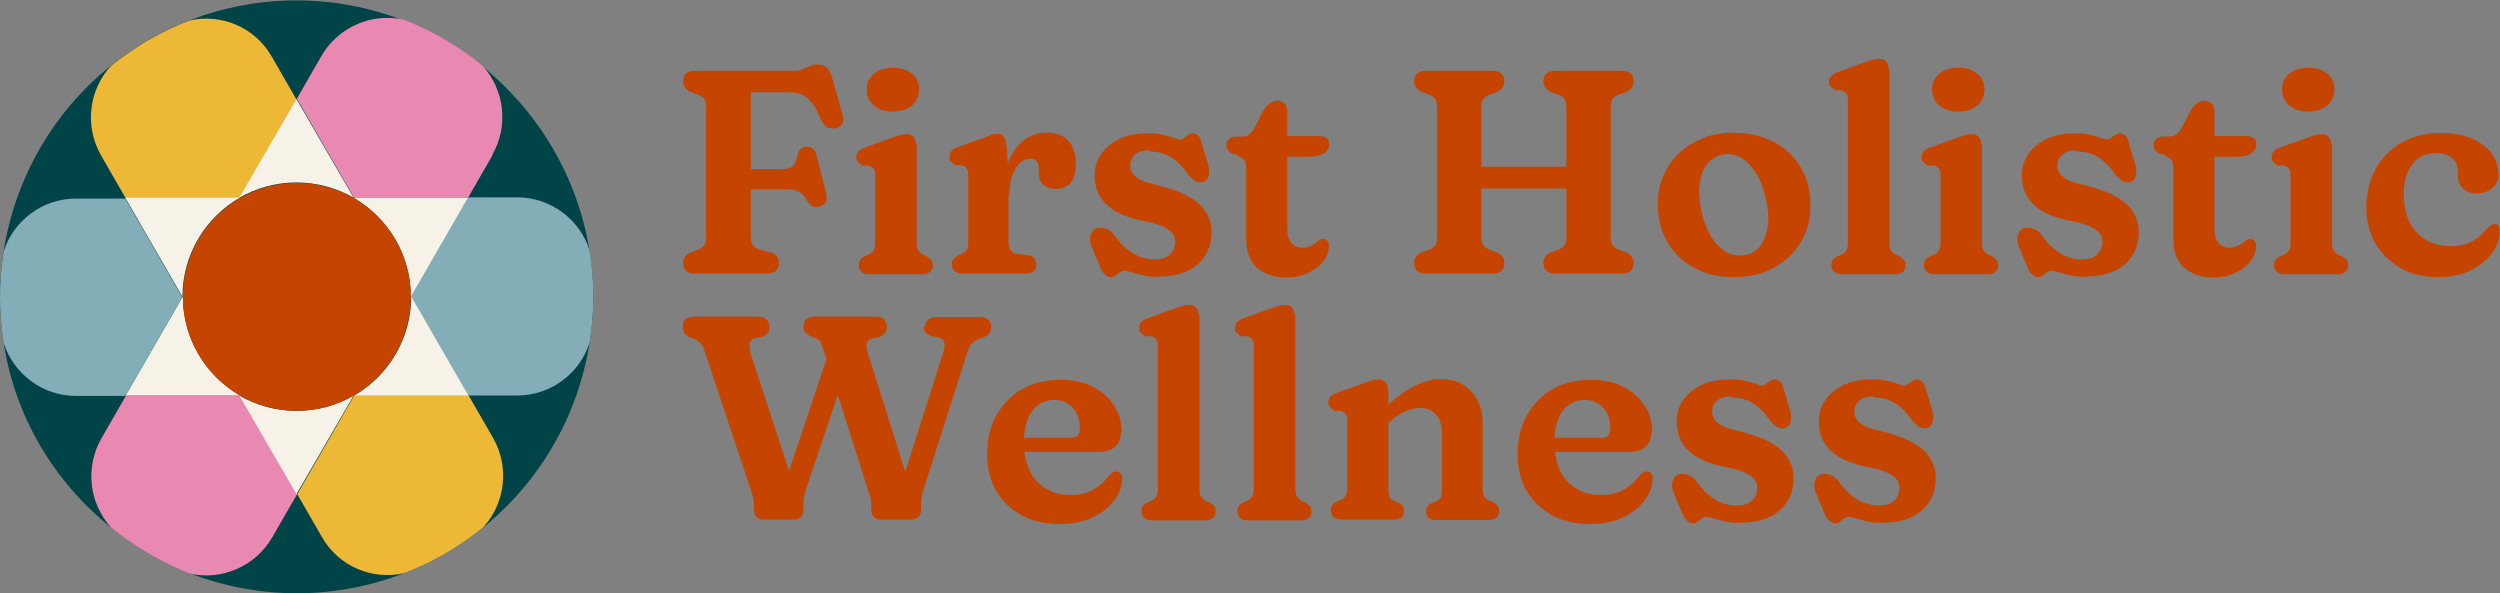 <?xml version="1.0" encoding="UTF-8"?> <svg xmlns="http://www.w3.org/2000/svg" id="_Слой_2" data-name="Слой_2" viewBox="0 0 62.07 14.73"><rect x="0" y="0" width="62.07" height="14.73" fill="#808080" stroke="none"/><defs><style> .cls-1 { fill: #e988b0; } .cls-2 { fill: #edb835; } .cls-3 { fill: #004447; } .cls-4 { fill: #f7f2e8; } .cls-5 { fill: #83adb7; } .cls-6 { fill: #c44400; } </style></defs><g id="Layer_1"><g><g><g><path class="cls-6" d="M19.68,1.76c.09,0,.17-.01.24-.04.07-.03.13-.05.19-.08.06-.03.12-.04.19-.04.11,0,.19.03.24.09.05.06.1.15.13.27l.26.93c.02.08.01.14-.03.2-.04.05-.1.09-.18.1-.06,0-.12,0-.18-.03-.06-.03-.11-.09-.15-.18-.09-.21-.17-.36-.26-.46s-.17-.16-.27-.19-.21-.04-.35-.04h-.87v3.6c0,.1.02.17.06.21.04.05.1.08.18.1l.26.07c.07.02.12.06.15.1.03.04.05.1.05.16,0,.08-.02.14-.07.19s-.12.07-.23.07h-1.79c-.1,0-.18-.02-.22-.07s-.07-.11-.07-.19c0-.12.07-.22.2-.27l.14-.05c.07-.02.13-.06.17-.1.04-.04.06-.11.06-.21v-3.25c0-.09-.02-.16-.06-.21-.04-.04-.1-.08-.17-.1l-.14-.05c-.13-.06-.2-.15-.2-.27,0-.08.02-.14.07-.19.05-.05.12-.07.22-.07h2.44ZM18.13,4.2h1.26c.15,0,.25-.03.3-.08.05-.05.09-.14.11-.27.02-.06.04-.12.08-.15.04-.04.08-.06.14-.06.13,0,.22.07.25.21l.24.94c.02.09.02.16,0,.22-.03.06-.08.09-.15.12-.06.02-.11.02-.17,0s-.1-.07-.14-.13c-.05-.08-.09-.14-.13-.18s-.09-.07-.16-.09c-.06-.02-.15-.03-.26-.03h-1.37v-.5Z"></path><path class="cls-6" d="M22.76,3.57v2.44c0,.1.01.16.04.21.03.04.06.07.1.1l.1.04c.05.03.09.06.12.09.03.04.04.08.04.14,0,.07-.02.12-.07.16-.04.04-.11.06-.18.06h-1.33c-.08,0-.14-.02-.19-.06-.04-.04-.07-.09-.07-.16,0-.06.01-.1.04-.14.03-.04.07-.07.12-.09l.1-.04s.08-.05.11-.1c.03-.04.04-.11.04-.21v-1.64c0-.09-.01-.15-.04-.18-.03-.04-.06-.06-.11-.08h-.17s-.08-.06-.11-.09c-.03-.03-.04-.07-.04-.12,0-.06.02-.1.05-.14s.09-.07.17-.1l.61-.22c.09-.03.16-.06.23-.08.06-.02.13-.03.19-.03.07,0,.13.02.17.07s.06.11.06.18ZM22.17,2.77c-.2,0-.35-.05-.47-.15-.12-.1-.18-.23-.18-.4s.06-.29.18-.39.28-.15.47-.15.35.05.47.15.18.23.18.39-.06.3-.18.4c-.12.1-.28.15-.47.15Z"></path><path class="cls-6" d="M24.99,3.59l.05.77v1.64c0,.09.02.16.05.21s.09.08.15.09l.28.04c.07,0,.12.03.16.08.03.04.05.09.05.15,0,.07-.02.12-.06.16-.04.04-.11.06-.19.06h-1.59c-.08,0-.14-.02-.19-.06-.04-.04-.07-.09-.07-.16,0-.06.01-.1.04-.13s.07-.07.12-.1l.1-.04s.08-.05.11-.09c.03-.04.04-.11.04-.21v-1.64c0-.09-.01-.15-.04-.18-.03-.04-.06-.06-.11-.08h-.17s-.08-.06-.11-.09c-.03-.03-.04-.07-.04-.12,0-.06.02-.1.05-.14s.09-.07.17-.1l.61-.22c.08-.03.15-.05.21-.08.06-.02.11-.03.15-.03.06,0,.11.02.15.06.04.04.06.11.07.21ZM24.89,4.89c0-.35.05-.64.15-.88.1-.24.23-.42.4-.54.17-.12.35-.18.56-.18.22,0,.39.07.52.2.13.14.19.33.19.57,0,.22-.04.38-.13.48-.09.1-.2.15-.35.15s-.26-.04-.33-.11c-.08-.07-.11-.17-.11-.29v-.13c0-.08-.02-.13-.06-.17-.04-.03-.09-.05-.15-.05-.09,0-.17.03-.25.1-.08.07-.14.17-.19.3-.05.13-.08.3-.08.49l-.16.04Z"></path><path class="cls-6" d="M28.53,3.73c-.15,0-.27.04-.35.11-.08.07-.12.16-.12.27,0,.08.02.15.07.21.05.06.11.11.2.15.08.04.18.07.29.1.32.07.59.16.8.26.21.11.38.23.49.39s.17.33.17.54c0,.33-.11.59-.34.8s-.58.31-1.04.31c-.12,0-.24-.01-.34-.04-.1-.02-.19-.05-.26-.07-.07-.02-.13-.04-.18-.04s-.08.01-.12.04c-.03.03-.06.05-.1.08-.03.03-.07.04-.11.04-.06,0-.11-.02-.15-.06-.05-.04-.09-.1-.12-.18l-.21-.5c-.05-.12-.06-.22-.03-.31s.08-.14.15-.16c.07-.02.14-.02.23.01s.15.08.2.15c.09.12.18.23.28.32s.21.16.33.21c.12.05.25.08.38.08.18,0,.32-.04.4-.12.08-.08.13-.19.13-.31,0-.09-.03-.17-.08-.23s-.13-.11-.23-.16c-.1-.04-.22-.08-.36-.11-.29-.05-.53-.12-.73-.22-.2-.1-.35-.23-.45-.38s-.15-.34-.15-.56.06-.39.17-.54.27-.28.46-.37c.2-.09.43-.13.69-.13.16,0,.29.01.39.04.1.02.19.05.25.07s.11.04.14.04c.05,0,.09-.01.12-.04s.07-.05.1-.07c.03-.02.07-.04.11-.04.05,0,.09.02.13.05s.07.09.09.17l.16.54c.03.1.04.19.02.28s-.06.14-.15.17c-.06.02-.12,0-.19-.03-.06-.04-.13-.1-.19-.18-.11-.17-.25-.31-.41-.41-.16-.1-.34-.14-.54-.14Z"></path><path class="cls-6" d="M30.74,3.85l-.13-.03c-.05-.02-.09-.05-.12-.09-.03-.04-.04-.08-.04-.13,0-.06.02-.11.07-.15.05-.04.1-.06.17-.06h.16c.06,0,.11-.02.16-.05s.09-.09.14-.17l.22-.43c.04-.07.1-.13.16-.17.06-.05.12-.07.18-.07.07,0,.13.02.18.07.05.05.07.11.07.19v2.93c0,.15.03.26.1.34.07.08.16.12.27.12.07,0,.13-.01.18-.03s.1-.05.14-.08c.04-.03.08-.06.11-.08s.07-.03.1-.03c.04,0,.07.02.1.06.03.03.04.08.03.14,0,.13-.05.26-.15.37-.09.12-.22.21-.37.28-.15.07-.32.11-.51.11-.32,0-.57-.08-.75-.24-.18-.16-.27-.4-.27-.72v-1.76c0-.09-.02-.16-.05-.2-.03-.04-.09-.07-.15-.1ZM31.55,3.89v-.51h1.21c.08,0,.14.02.18.05s.06.08.06.15c0,.09-.04.16-.12.22-.08.06-.21.09-.39.09h-.93Z"></path></g><g><path class="cls-6" d="M36.78,5.9c0,.09.02.16.06.21.04.04.1.08.17.1l.14.05c.13.06.2.15.2.27,0,.08-.02.14-.07.19s-.12.07-.22.07h-1.66c-.1,0-.18-.02-.22-.07s-.07-.11-.07-.19c0-.12.07-.22.2-.27l.14-.05c.07-.02.13-.06.17-.1.04-.04.06-.11.06-.21v-3.25c0-.09-.02-.16-.06-.21-.04-.04-.1-.08-.17-.1l-.14-.05c-.13-.06-.2-.15-.2-.27,0-.08.02-.14.07-.19.05-.05.12-.07.22-.07h1.66c.1,0,.17.02.22.07.05.05.07.11.07.19,0,.12-.07.22-.2.27l-.14.05c-.07.02-.12.06-.17.1-.04.04-.06.11-.06.21v3.25ZM36.13,4.14h3.2v.54h-3.2v-.54ZM39.99,5.9c0,.09.02.16.06.21.04.04.1.08.17.1l.14.05c.13.06.2.15.2.27,0,.08-.02.14-.07.19s-.12.07-.22.07h-1.66c-.1,0-.17-.02-.22-.07s-.07-.11-.07-.19c0-.12.07-.22.2-.27l.14-.05c.07-.02.13-.06.17-.1.04-.04.06-.11.06-.21v-3.25c0-.09-.02-.16-.06-.21-.04-.04-.1-.08-.17-.1l-.14-.05c-.13-.06-.2-.15-.2-.27,0-.08.02-.14.07-.19.05-.05.12-.07.22-.07h1.66c.1,0,.18.02.22.07.05.05.07.11.07.19,0,.12-.07.22-.2.27l-.14.05c-.07.02-.13.06-.17.1-.04.04-.06.11-.06.21v3.25Z"></path><path class="cls-6" d="M43.07,3.3c.37,0,.7.08.98.23.28.15.5.36.66.63s.24.58.24.94-.08.64-.24.91-.38.48-.67.64c-.29.16-.62.23-1,.23s-.7-.08-.98-.23c-.28-.15-.5-.36-.66-.64-.16-.27-.24-.59-.24-.95,0-.33.08-.63.24-.9.16-.27.38-.48.67-.63.29-.16.62-.24,1-.24ZM43.35,6.33c.15-.03.27-.11.36-.23.09-.12.15-.29.18-.49.03-.2.01-.42-.05-.68-.06-.27-.14-.49-.26-.66s-.24-.3-.38-.37c-.14-.07-.29-.09-.44-.06-.15.03-.27.11-.37.23-.1.12-.16.28-.19.48-.03.2-.01.43.04.69.06.27.15.49.26.66s.24.29.38.37c.14.07.29.09.45.06Z"></path><path class="cls-6" d="M46.91,1.7v4.31c0,.1.01.16.04.21.03.04.06.07.1.1l.1.04c.05.03.09.06.12.09.03.04.04.08.04.14,0,.07-.02.12-.07.16-.04.04-.11.06-.18.06h-1.33c-.08,0-.14-.02-.19-.06-.04-.04-.07-.09-.07-.16,0-.06.01-.1.04-.14.03-.04.07-.07.12-.09l.1-.04s.08-.05.11-.1c.03-.04.04-.11.04-.21v-3.51c0-.09-.01-.15-.04-.18-.03-.04-.06-.06-.11-.08h-.17s-.08-.06-.11-.09c-.03-.03-.04-.07-.04-.12,0-.06.02-.1.05-.14.04-.04.09-.07.17-.1l.61-.22c.09-.03.16-.06.23-.08.06-.02.13-.03.19-.03.07,0,.13.02.17.07.04.05.06.11.06.18Z"></path><path class="cls-6" d="M49.21,3.57v2.44c0,.1.01.16.04.21.03.04.06.07.1.1l.1.04c.05.03.09.06.12.09.03.04.04.08.04.14,0,.07-.02.12-.07.16-.04.04-.11.06-.18.06h-1.33c-.08,0-.14-.02-.19-.06-.04-.04-.07-.09-.07-.16,0-.06.01-.1.04-.14.03-.04.07-.07.12-.09l.1-.04s.08-.05.11-.1c.03-.04.04-.11.04-.21v-1.64c0-.09-.01-.15-.04-.18-.03-.04-.06-.06-.11-.08h-.17s-.08-.06-.11-.09c-.03-.03-.04-.07-.04-.12,0-.06.02-.1.05-.14s.09-.07.17-.1l.61-.22c.09-.03.16-.06.23-.08.06-.02.13-.03.19-.03.07,0,.13.02.17.07s.06.11.06.18ZM48.62,2.77c-.2,0-.35-.05-.47-.15-.12-.1-.18-.23-.18-.4s.06-.29.18-.39.28-.15.47-.15.35.05.47.15.18.23.18.39-.06.3-.18.4c-.12.1-.28.15-.47.15Z"></path><path class="cls-6" d="M51.55,3.73c-.15,0-.27.04-.35.11-.08.07-.12.16-.12.27,0,.08.02.15.07.21.05.06.11.11.2.15.08.04.18.07.29.1.32.07.59.16.8.26.21.11.38.23.49.39s.17.33.17.54c0,.33-.11.59-.34.8s-.58.31-1.04.31c-.12,0-.24-.01-.34-.04-.1-.02-.19-.05-.26-.07-.07-.02-.13-.04-.18-.04s-.08.01-.12.04c-.03.03-.06.05-.1.08-.03.03-.07.04-.11.04-.06,0-.11-.02-.15-.06-.05-.04-.09-.1-.12-.18l-.21-.5c-.05-.12-.06-.22-.03-.31s.08-.14.15-.16c.07-.02.14-.02.23.01s.15.08.2.15c.09.12.18.23.28.32s.21.16.33.21c.12.05.25.08.38.08.18,0,.32-.04.4-.12.08-.08.13-.19.13-.31,0-.09-.03-.17-.08-.23s-.13-.11-.23-.16c-.1-.04-.22-.08-.36-.11-.29-.05-.53-.12-.73-.22-.2-.1-.35-.23-.45-.38s-.15-.34-.15-.56.06-.39.17-.54.27-.28.46-.37c.2-.09.43-.13.69-.13.16,0,.29.01.39.04.1.02.19.05.25.07s.11.04.14.04c.05,0,.09-.01.12-.04s.07-.05.1-.07c.03-.02.07-.04.11-.04.05,0,.09.02.13.05s.07.09.09.17l.16.54c.03.1.04.19.02.28s-.06.14-.15.17c-.06.02-.12,0-.19-.03-.06-.04-.13-.1-.19-.18-.11-.17-.25-.31-.41-.41-.16-.1-.34-.14-.54-.14Z"></path><path class="cls-6" d="M53.76,3.85l-.13-.03c-.05-.02-.09-.05-.12-.09-.03-.04-.04-.08-.04-.13,0-.06.02-.11.07-.15.05-.04.1-.06.17-.06h.16c.06,0,.11-.02.16-.05s.09-.09.14-.17l.22-.43c.04-.07.1-.13.16-.17.06-.05.12-.07.18-.07.07,0,.13.02.18.07.05.05.07.11.07.19v2.93c0,.15.03.26.1.34.07.08.16.12.27.12.07,0,.13-.01.18-.03s.1-.05.14-.08c.04-.03.08-.06.11-.08s.07-.03.1-.03c.04,0,.07.02.1.06.03.03.04.08.03.14,0,.13-.05.26-.15.37-.09.12-.22.21-.37.28-.15.07-.32.11-.51.11-.32,0-.57-.08-.75-.24-.18-.16-.27-.4-.27-.72v-1.76c0-.09-.02-.16-.05-.2-.03-.04-.09-.07-.15-.1ZM54.57,3.89v-.51h1.21c.08,0,.14.02.18.05s.06.08.06.15c0,.09-.04.16-.12.22-.08.06-.21.09-.39.09h-.93Z"></path><path class="cls-6" d="M57.9,3.57v2.44c0,.1.01.16.04.21.03.04.06.07.1.1l.1.04c.05.03.09.06.12.09.03.04.04.08.04.14,0,.07-.02.12-.07.16-.04.04-.11.06-.18.06h-1.33c-.08,0-.14-.02-.19-.06-.04-.04-.07-.09-.07-.16,0-.06.01-.1.04-.14.03-.04.07-.07.12-.09l.1-.04s.08-.05.11-.1c.03-.04.04-.11.04-.21v-1.64c0-.09-.01-.15-.04-.18-.03-.04-.06-.06-.11-.08h-.17s-.08-.06-.11-.09c-.03-.03-.04-.07-.04-.12,0-.06.02-.1.05-.14s.09-.07.17-.1l.61-.22c.09-.03.16-.06.23-.08.06-.02.13-.03.19-.03.07,0,.13.02.17.07s.06.11.06.18ZM57.31,2.77c-.2,0-.35-.05-.47-.15-.12-.1-.18-.23-.18-.4s.06-.29.18-.39.28-.15.47-.15.35.05.47.15.18.23.18.39-.06.3-.18.4c-.12.1-.28.15-.47.15Z"></path><path class="cls-6" d="M62.04,4.31c0,.14-.05.26-.15.35s-.23.14-.39.14-.27-.04-.36-.13c-.08-.09-.12-.2-.12-.33v-.11c0-.13-.05-.23-.15-.31-.1-.08-.23-.12-.4-.12-.15,0-.29.04-.41.12s-.21.2-.28.35-.1.34-.1.55c0,.28.05.51.15.71.1.19.24.34.41.43.17.1.37.15.59.15s.4-.04.55-.12.26-.18.36-.31c.05-.04.08-.07.11-.09.03-.02.06-.03.08-.03.05,0,.08.02.1.05.02.03.03.08.03.14,0,.19-.07.38-.2.55-.13.17-.31.31-.54.42-.23.11-.49.16-.79.16-.35,0-.66-.07-.92-.22s-.48-.35-.63-.61c-.15-.26-.23-.56-.23-.9s.08-.67.23-.95c.15-.28.37-.5.65-.66.28-.16.6-.24.98-.24.29,0,.55.05.76.14.21.09.38.22.49.37s.17.32.17.5Z"></path></g><g><path class="cls-6" d="M20.56,8.84l.52.13-1.05,3.12c-.03.08-.05.15-.06.21-.01.06-.02.12-.02.18v.15c0,.09-.02.16-.06.2s-.1.07-.16.07h-.78c-.07,0-.13-.02-.17-.07-.04-.05-.06-.11-.06-.2v-.15s0-.08-.02-.13-.03-.1-.05-.16l-1.15-3.46c-.03-.09-.06-.16-.1-.2-.03-.04-.08-.08-.15-.11l-.13-.05c-.06-.02-.1-.06-.13-.1s-.04-.1-.04-.15c0-.08.02-.14.07-.19.05-.05.12-.07.22-.07h1.56c.1,0,.18.02.23.07.05.05.07.11.07.19,0,.12-.06.2-.18.24l-.19.04c-.07.02-.11.07-.12.13s0,.16.04.29l1.1,3.36-.43.32,1.23-3.67ZM22.96,8.13c0-.08.03-.14.08-.19.05-.05.12-.07.22-.07h1.06c.1,0,.17.02.22.07.05.05.07.11.07.19,0,.06-.02.11-.05.15-.03.04-.08.07-.15.1l-.14.05c-.06.03-.12.07-.16.12-.04.05-.08.15-.12.28l-1.04,3.26c-.03.08-.05.15-.06.21-.01.06-.02.12-.02.18v.15c0,.09-.02.16-.06.2s-.1.07-.17.07h-.78c-.07,0-.13-.02-.17-.07-.04-.05-.06-.11-.06-.2v-.15s0-.08-.02-.13-.03-.1-.05-.16l-1.1-3.46c-.03-.1-.06-.17-.08-.22-.02-.05-.06-.09-.12-.11l-.13-.05c-.05-.02-.09-.06-.13-.09-.03-.04-.05-.09-.05-.14,0-.08.02-.14.07-.19.05-.05.12-.07.22-.07h1.48c.1,0,.18.02.23.07.05.05.07.11.07.19,0,.06-.02.11-.05.15-.03.04-.08.07-.15.1l-.19.04c-.06.02-.09.06-.11.12s0,.16.04.28l1.06,3.36-.39.32,1.19-3.74c.03-.11.04-.19.03-.24-.01-.06-.06-.1-.15-.13l-.2-.04c-.05-.02-.09-.06-.12-.09-.03-.04-.05-.09-.05-.14Z"></path><path class="cls-6" d="M27.83,10.72c0,.16-.05.28-.14.37-.1.09-.23.13-.41.13h-2.17v-.35h1.47c.16,0,.23-.07.23-.22,0-.23-.06-.41-.18-.53-.12-.13-.27-.19-.45-.19-.15,0-.28.04-.39.12-.12.08-.21.19-.27.35s-.1.34-.1.56c0,.43.11.76.32.99.21.22.49.34.84.34.21,0,.4-.04.56-.13s.28-.2.38-.33c.04-.05.08-.08.11-.1.03-.02.06-.03.09-.02.04,0,.07.01.1.04.03.03.04.07.04.13,0,.2-.07.38-.2.55-.13.17-.31.31-.54.42-.23.11-.5.16-.81.16-.36,0-.68-.07-.95-.22-.27-.15-.48-.35-.63-.61-.15-.26-.22-.56-.22-.91s.07-.67.22-.94.36-.5.63-.66c.27-.16.6-.24.98-.24.3,0,.57.06.79.17.23.12.4.27.53.47.13.2.19.42.19.67Z"></path><path class="cls-6" d="M29.78,7.81v4.31c0,.1.01.16.04.21.03.04.06.07.1.1l.1.04c.05.03.09.06.12.09.03.04.04.08.04.14,0,.07-.02.12-.07.16-.04.04-.11.06-.18.06h-1.33c-.08,0-.14-.02-.19-.06-.04-.04-.07-.09-.07-.16,0-.06.01-.1.04-.14.03-.04.07-.07.12-.09l.1-.04s.08-.05.11-.1c.03-.04.04-.11.04-.21v-3.51c0-.09-.01-.15-.04-.18-.03-.04-.06-.06-.11-.08h-.17s-.08-.06-.11-.09c-.03-.03-.04-.07-.04-.12,0-.06.02-.1.05-.14.04-.04.09-.07.17-.1l.61-.22c.09-.03.16-.06.23-.08.06-.02.13-.03.19-.03.07,0,.13.02.17.07.04.05.06.11.06.18Z"></path><path class="cls-6" d="M32.16,7.81v4.31c0,.1.01.16.04.21.03.04.06.07.1.1l.1.04c.05.03.09.06.12.09.03.04.04.08.04.14,0,.07-.02.12-.07.16-.04.04-.11.06-.18.06h-1.33c-.08,0-.14-.02-.19-.06-.04-.04-.07-.09-.07-.16,0-.06.01-.1.04-.14.03-.04.07-.07.12-.09l.1-.04s.08-.05.11-.1c.03-.04.04-.11.04-.21v-3.51c0-.09-.01-.15-.04-.18-.03-.04-.06-.06-.11-.08h-.17s-.08-.06-.11-.09c-.03-.03-.04-.07-.04-.12,0-.06.02-.1.05-.14.04-.04.09-.07.17-.1l.61-.22c.09-.03.16-.06.23-.08.06-.02.13-.03.19-.03.07,0,.13.02.17.07.04.05.06.11.06.18Z"></path><path class="cls-6" d="M34.47,9.68v2.44c0,.11.01.18.03.22s.06.08.11.1l.11.04c.09.05.14.12.14.2,0,.15-.08.22-.23.22h-1.33c-.08,0-.14-.02-.19-.06-.04-.04-.07-.09-.07-.16,0-.06.01-.1.04-.14.03-.04.07-.07.12-.09l.1-.04s.08-.05.11-.1c.03-.04.04-.11.04-.21v-1.64c0-.09-.01-.15-.04-.18-.03-.04-.06-.06-.11-.08h-.17s-.08-.06-.11-.09c-.03-.03-.04-.07-.04-.12,0-.06.02-.1.05-.14s.09-.07.17-.1l.61-.22c.09-.03.16-.06.23-.08.06-.02.13-.03.19-.03.07,0,.13.02.17.07s.06.11.06.18ZM34.35,10.59l-.21-.24.18-.17c.29-.27.55-.47.79-.59.23-.12.45-.18.66-.18.31,0,.56.1.75.3s.29.46.29.78v1.63c0,.1.01.17.04.21.03.04.06.07.11.09l.1.04c.05.03.09.06.12.1.03.03.04.08.04.13,0,.07-.02.12-.07.16-.04.04-.11.06-.18.06h-1.33c-.15,0-.23-.07-.23-.22,0-.09.05-.16.14-.2l.11-.04s.08-.05.11-.1c.02-.04.03-.12.03-.22v-1.38c0-.2-.05-.35-.15-.46-.1-.11-.23-.16-.4-.16-.11,0-.23.03-.35.08-.13.05-.26.14-.39.26l-.15.13Z"></path><path class="cls-6" d="M41,10.72c0,.16-.05.28-.14.37-.1.09-.23.13-.41.13h-2.17v-.35h1.47c.16,0,.23-.07.23-.22,0-.23-.06-.41-.18-.53-.12-.13-.27-.19-.45-.19-.15,0-.28.04-.39.12-.12.08-.21.19-.27.35s-.1.34-.1.56c0,.43.11.76.32.99.21.22.49.34.84.34.21,0,.4-.04.56-.13s.28-.2.38-.33c.04-.05.08-.08.11-.1.03-.02.06-.03.09-.02.04,0,.07.01.1.04.03.03.04.07.04.13,0,.2-.07.38-.2.55-.13.17-.31.31-.54.42-.23.11-.5.16-.81.16-.36,0-.68-.07-.95-.22-.27-.15-.48-.35-.63-.61-.15-.26-.22-.56-.22-.91s.07-.67.22-.94.36-.5.63-.66c.27-.16.6-.24.98-.24.3,0,.57.06.79.17.23.12.4.27.53.47.13.2.19.42.19.67Z"></path><path class="cls-6" d="M42.98,9.84c-.15,0-.27.04-.35.11-.08.07-.12.16-.12.27,0,.08.02.15.07.21.05.06.11.11.2.15.08.04.18.07.29.1.32.07.59.16.8.26.21.11.38.23.49.39s.17.33.17.54c0,.33-.11.59-.34.8s-.58.31-1.04.31c-.12,0-.24-.01-.34-.04-.1-.02-.19-.05-.26-.07-.07-.02-.13-.04-.18-.04s-.08.01-.12.04c-.03.03-.06.05-.1.08-.03.03-.07.04-.11.04-.06,0-.11-.02-.15-.06-.05-.04-.09-.1-.12-.18l-.21-.5c-.05-.12-.06-.22-.03-.31s.08-.14.15-.16c.07-.02.14-.02.23.01s.15.08.2.15c.09.12.18.23.28.32s.21.16.33.21c.12.05.25.08.38.08.18,0,.32-.04.4-.12.08-.08.13-.19.13-.31,0-.09-.03-.17-.08-.23s-.13-.11-.23-.16c-.1-.04-.22-.08-.36-.11-.29-.05-.53-.12-.73-.22-.2-.1-.35-.23-.45-.38s-.15-.34-.15-.56.06-.39.17-.54.27-.28.46-.37c.2-.09.43-.13.69-.13.16,0,.29.01.39.04.1.02.19.05.25.07s.11.04.14.04c.05,0,.09-.01.12-.04s.07-.05.1-.07c.03-.02.07-.04.11-.04.05,0,.09.02.13.05s.07.09.09.17l.16.54c.03.1.04.19.02.28s-.06.14-.15.17c-.06.02-.12,0-.19-.03-.06-.04-.13-.1-.19-.18-.11-.17-.25-.31-.41-.41-.16-.1-.34-.14-.54-.14Z"></path><path class="cls-6" d="M46.51,9.84c-.15,0-.27.04-.35.11-.08.07-.12.16-.12.27,0,.08.02.15.07.21.05.06.11.11.2.15.08.04.18.07.29.1.32.07.59.16.8.26.21.11.38.23.49.39s.17.33.17.54c0,.33-.11.59-.34.8s-.58.31-1.04.31c-.12,0-.24-.01-.34-.04-.1-.02-.19-.05-.26-.07-.07-.02-.13-.04-.18-.04s-.08.01-.12.04c-.03.03-.06.05-.1.08-.03.03-.07.04-.11.04-.06,0-.11-.02-.15-.06-.05-.04-.09-.1-.12-.18l-.21-.5c-.05-.12-.06-.22-.03-.31s.08-.14.15-.16c.07-.02.14-.02.23.01s.15.08.2.15c.09.12.18.23.28.32s.21.16.33.21c.12.05.25.08.38.08.18,0,.32-.04.4-.12.08-.08.13-.19.13-.31,0-.09-.03-.17-.08-.23s-.13-.11-.23-.16c-.1-.04-.22-.08-.36-.11-.29-.05-.53-.12-.73-.22-.2-.1-.35-.23-.45-.38s-.15-.34-.15-.56.06-.39.17-.54.27-.28.46-.37c.2-.09.43-.13.69-.13.16,0,.29.01.39.04.1.02.19.05.25.07s.11.04.14.04c.05,0,.09-.01.12-.04s.07-.05.1-.07c.03-.02.07-.04.11-.04.05,0,.09.02.13.05s.07.09.09.17l.16.54c.03.1.04.19.02.28s-.06.14-.15.17c-.06.02-.12,0-.19-.03-.06-.04-.13-.1-.19-.18-.11-.17-.25-.31-.41-.41-.16-.1-.34-.14-.54-.14Z"></path></g></g><g><path class="cls-3" d="M14.73,7.37c0,.38-.03.76-.09,1.13,0,0,0,0,0,0-.29,1.85-1.26,3.48-2.65,4.6t0,0c-.27.22-.55.41-.84.59l-.21.12c-.29.16-.59.3-.9.42,0,0,0,0,0,0-.83.32-1.73.5-2.67.5s-1.84-.18-2.67-.5c-.31-.12-.62-.27-.91-.43l-.2-.12c-.3-.18-.58-.37-.84-.59C1.35,11.97.37,10.35.09,8.5c0,0,0,0,0,0-.06-.37-.09-.75-.09-1.13s.03-.76.09-1.13c0,0,0,0,0,0,.29-1.85,1.26-3.48,2.65-4.6t0,0c.27-.22.55-.41.84-.59l.21-.12c.29-.16.59-.3.9-.42,0,0,0,0,0,0,.83-.32,1.73-.5,2.67-.5s1.84.18,2.67.5c.31.12.62.27.91.43l.2.12c.3.18.58.37.84.59,1.39,1.13,2.37,2.75,2.66,4.6,0,0,0,0,0,0,.06.37.09.75.09,1.13Z"></path><g><path class="cls-5" d="M4.53,7.37l-1.42,2.46h-1.22c-.85,0-1.56-.56-1.8-1.32,0,0,0,0,0,0-.06-.37-.09-.75-.09-1.13s.03-.76.09-1.13c0,0,0,0,0,0,.24-.77.96-1.32,1.8-1.32h1.22l1.42,2.46Z"></path><path class="cls-5" d="M14.73,7.37c0,.38-.03.76-.09,1.13,0,0,0,0,0,0-.24.77-.96,1.32-1.8,1.32h-1.22l-1.42-2.46,1.42-2.46h1.22c.85,0,1.56.56,1.8,1.32,0,0,0,0,0,0,.06.37.09.75.09,1.13Z"></path><path class="cls-2" d="M7.37,2.46l-1.42,2.46h-2.83l-.61-1.06c-.42-.73-.3-1.63.24-2.22t0,0c.27-.22.55-.41.84-.59l.21-.12c.29-.16.59-.3.9-.42,0,0,0,0,0,0,.79-.18,1.63.16,2.05.9l.61,1.06Z"></path><path class="cls-2" d="M11.99,13.1s0,0,0,0c-.27.22-.55.41-.84.59l-.21.12c-.29.16-.59.3-.9.42,0,0,0,0,0,0-.79.18-1.63-.16-2.05-.9l-.61-1.06,1.42-2.46h2.83l.61,1.06c.42.73.3,1.63-.24,2.22Z"></path><path class="cls-1" d="M7.37,12.28l-.61,1.06c-.42.73-1.27,1.08-2.05.9-.31-.12-.62-.27-.91-.43l-.2-.12c-.3-.18-.58-.37-.84-.59-.54-.59-.66-1.49-.24-2.22l.61-1.06h2.83l1.42,2.46Z"></path><path class="cls-1" d="M12.23,3.85l-.61,1.06h-2.83l-1.42-2.46.61-1.06c.42-.73,1.27-1.08,2.05-.9.31.12.62.27.91.43l.2.12c.3.18.58.37.84.59.54.59.66,1.49.24,2.22Z"></path></g><g><path class="cls-4" d="M5.95,4.91c-.85.49-1.42,1.41-1.42,2.46l-1.42-2.46h2.83Z"></path><path class="cls-4" d="M5.95,9.82h-2.83l1.42-2.46c0,1.05.57,1.96,1.42,2.46Z"></path><path class="cls-4" d="M8.78,4.91c-.42-.24-.9-.38-1.42-.38s-1,.14-1.42.38l1.42-2.45,1.42,2.45Z"></path><path class="cls-4" d="M8.78,9.82l-1.42,2.45-1.42-2.45c.42.24.9.38,1.42.38s1-.14,1.42-.38Z"></path><path class="cls-4" d="M11.62,9.82h-2.83c.85-.49,1.42-1.41,1.42-2.46l1.42,2.46Z"></path><path class="cls-4" d="M11.62,4.91l-1.42,2.46c0-1.05-.57-1.96-1.42-2.46h2.83Z"></path></g><circle class="cls-6" cx="7.37" cy="7.37" r="2.83"></circle></g></g></g></svg> 